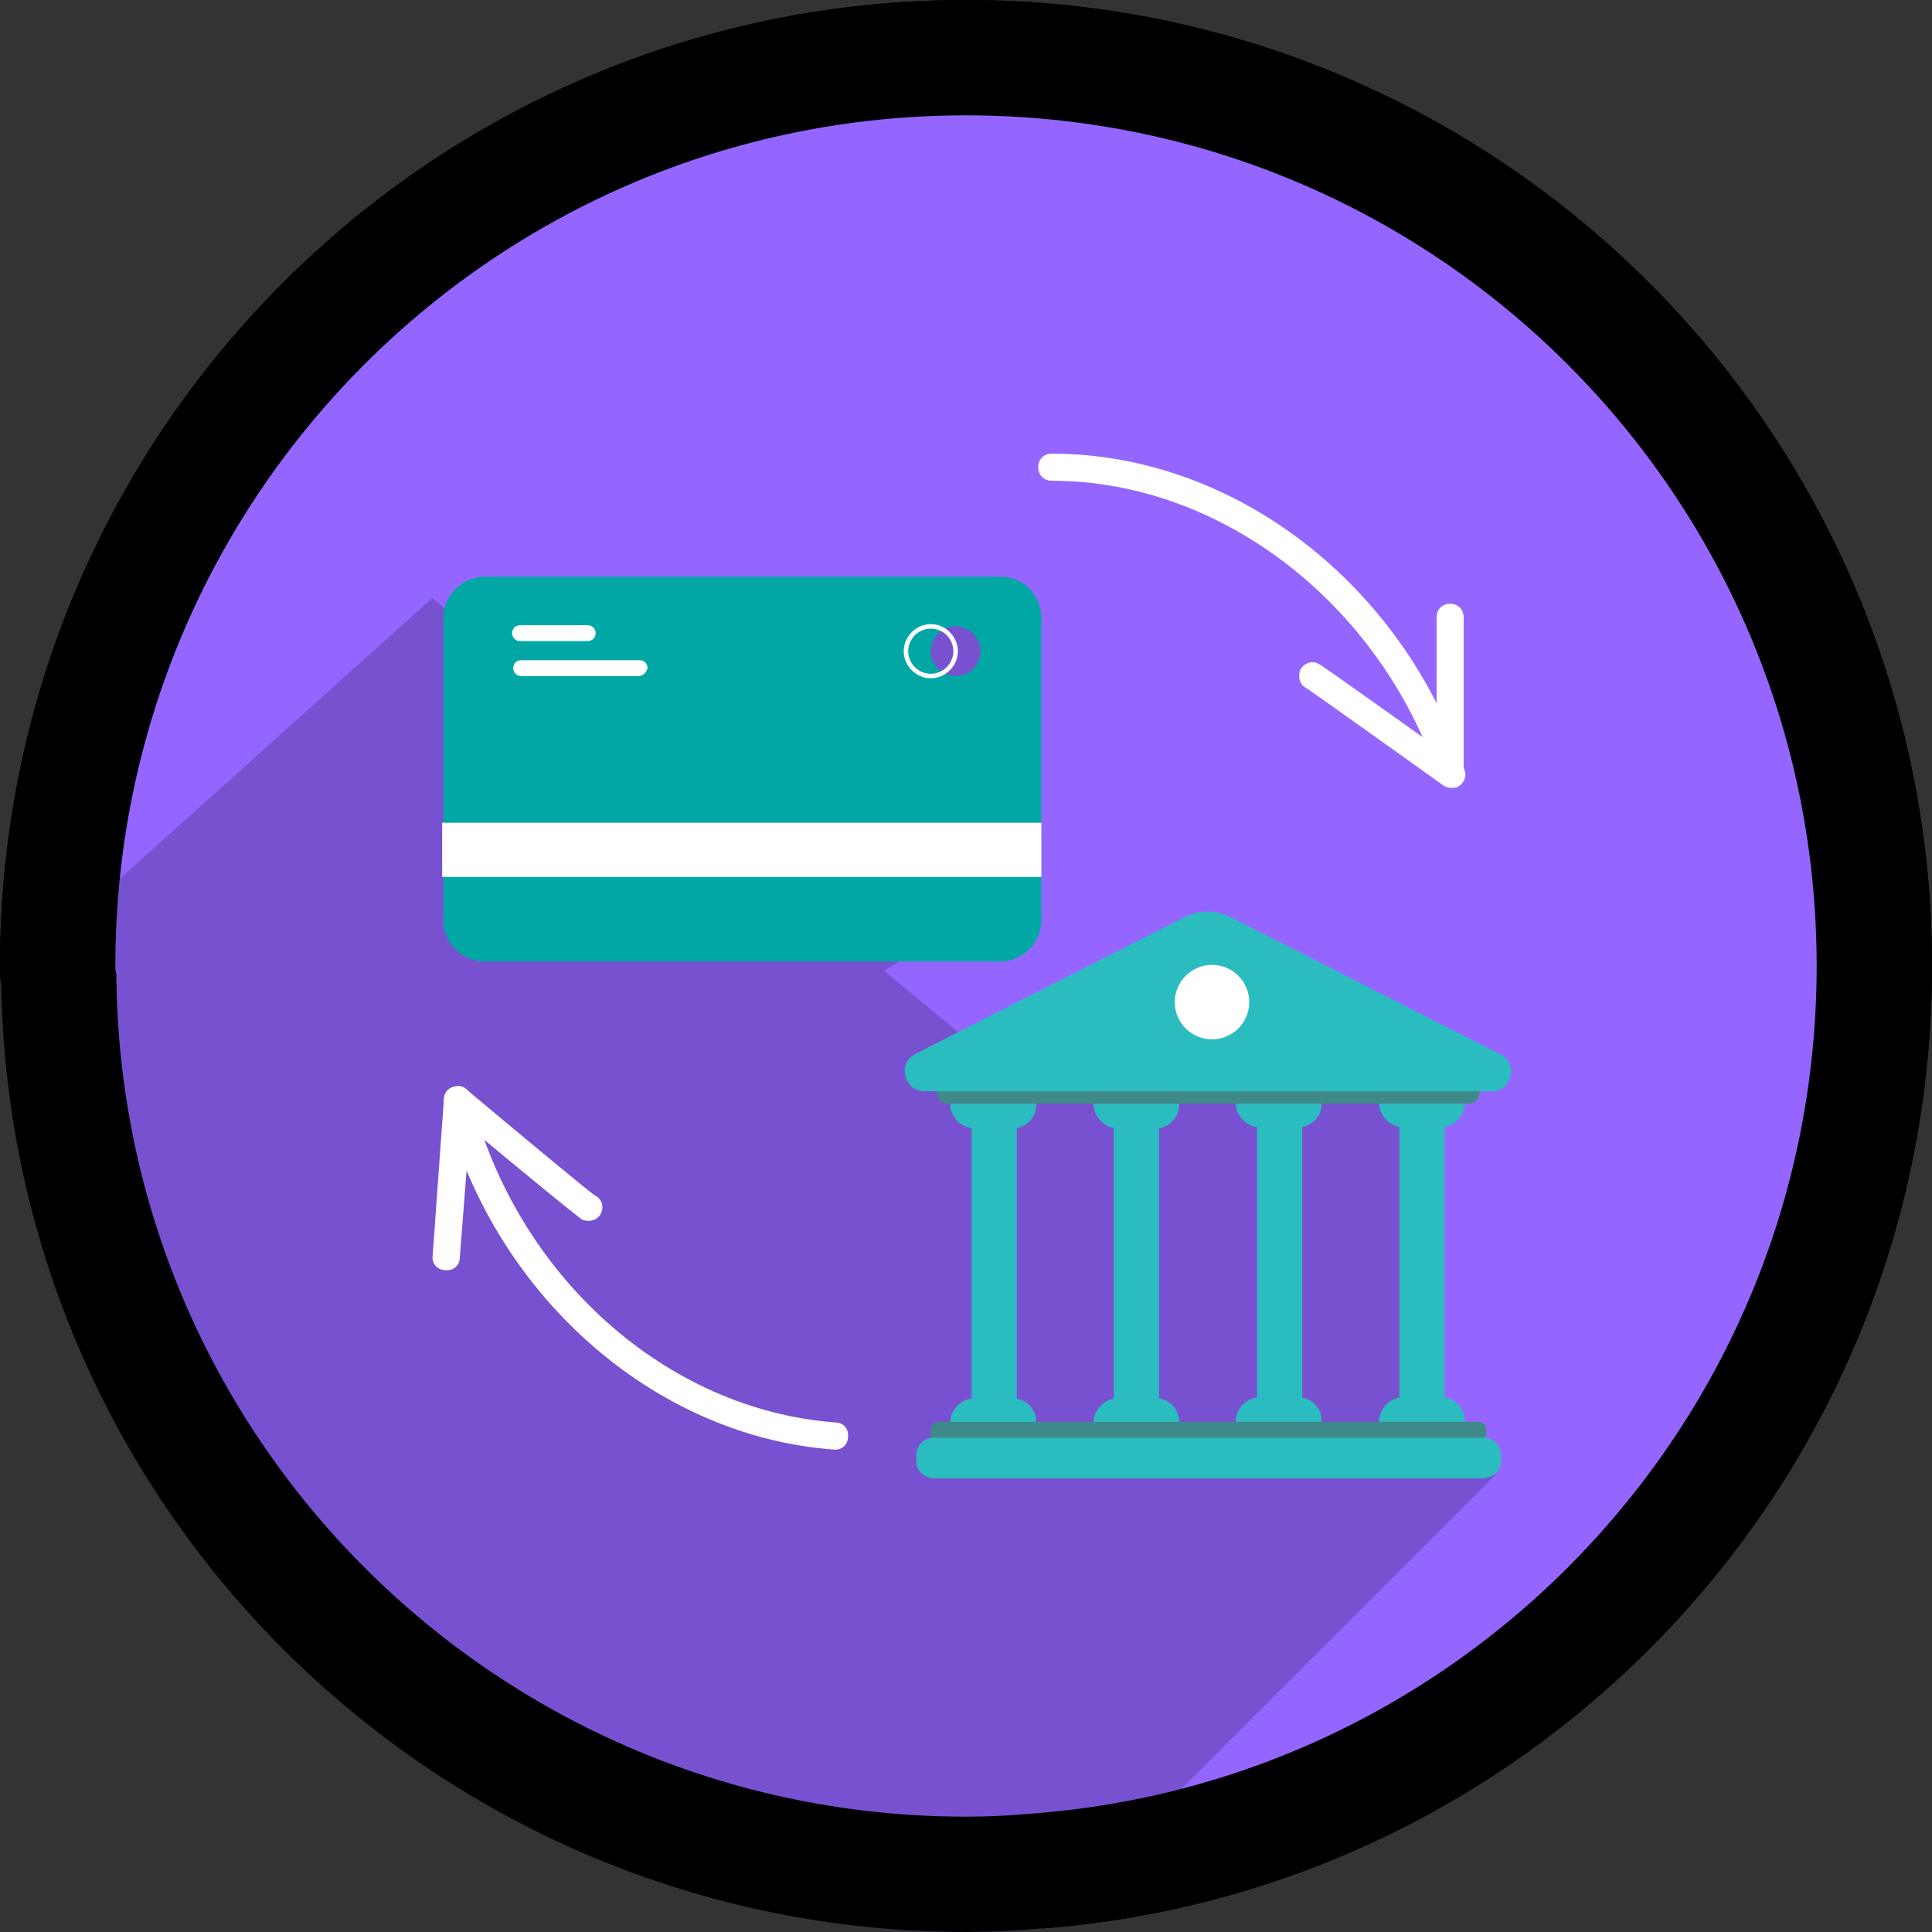 <svg width="201" height="201" viewBox="0 0 201 201" fill="none" xmlns="http://www.w3.org/2000/svg">
<rect x="0" y="0" width="201" height="201" fill="#333333" stroke="none"/>
<g clip-path="url(#clip0_4957_6587)">
<path d="M107.951 196.659L107.919 196.661L107.887 196.664C105.424 196.888 102.962 197 100.5 197C47.851 197 5.018 154.836 4.117 102.427L4.112 102.131L4.063 101.838C4.007 101.503 4 101.228 4 100.5C4 47.176 47.176 4 100.5 4C153.824 4 197 47.176 197 100.5C197 151.345 157.769 192.939 107.951 196.659Z" fill="#9466FF" stroke="black" stroke-width="8"/>
<path d="M155.564 153.45L108.366 200.648C105.666 200.883 103.083 201 100.5 201C45.671 201 1.057 157.09 0.117 102.496L44.967 62.225L155.564 153.45Z" fill="#7851D1"/>
<path d="M107.802 194.664L107.754 194.668L107.706 194.672C105.303 194.891 102.901 195 100.5 195C48.94 195 6.999 153.709 6.117 102.393L6.109 101.948L6.036 101.51C6.011 101.359 6 101.239 6 100.5C6 48.28 48.28 6 100.5 6C152.72 6 195 48.28 195 100.5C195 150.292 156.582 191.022 107.802 194.664Z" stroke="black" stroke-width="12"/>
<path d="M104.5 93L48 65V101H92L104.5 93Z" fill="#7851D1"/>
<path d="M148.05 113.062H103.318V149.693H148.05V113.062Z" fill="#7851D1"/>
<path d="M105.314 117.406H101.439C100.03 117.406 98.856 116.232 98.856 114.824H107.779C107.897 116.232 106.723 117.406 105.314 117.406Z" fill="#2BBCC0"/>
<path d="M105.314 145.467H101.439C100.03 145.467 98.856 146.641 98.856 148.05H107.779C107.897 146.641 106.723 145.467 105.314 145.467Z" fill="#2BBCC0"/>
<path d="M105.783 116.115H101.087V146.641H105.783V116.115Z" fill="#2BBCC0"/>
<path d="M120.224 117.406H116.35C114.941 117.406 113.767 116.232 113.767 114.824H122.69C122.69 116.232 121.633 117.406 120.224 117.406Z" fill="#2BBCC0"/>
<path d="M120.224 145.467H116.35C114.941 145.467 113.767 146.641 113.767 148.05H122.69C122.69 146.523 121.633 145.467 120.224 145.467Z" fill="#2BBCC0"/>
<path d="M120.577 116.115H115.88V146.641H120.577V116.115Z" fill="#2BBCC0"/>
<path d="M135.018 117.289H131.143C129.734 117.289 128.56 116.115 128.56 114.706H137.483C137.6 116.115 136.426 117.289 135.018 117.289Z" fill="#2BBCC0"/>
<path d="M135.018 145.349H131.143C129.734 145.349 128.56 146.523 128.56 147.932H137.483C137.6 146.523 136.426 145.349 135.018 145.349Z" fill="#2BBCC0"/>
<path d="M135.487 115.998H130.791V146.523H135.487V115.998Z" fill="#2BBCC0"/>
<path d="M149.928 117.289H146.054C144.645 117.289 143.471 116.115 143.471 114.706H152.394C152.394 116.115 151.22 117.289 149.928 117.289Z" fill="#2BBCC0"/>
<path d="M149.928 145.349H146.054C144.645 145.349 143.471 146.523 143.471 147.932H152.394C152.394 146.406 151.22 145.349 149.928 145.349Z" fill="#2BBCC0"/>
<path d="M150.28 115.998H145.584V146.523H150.28V115.998Z" fill="#2BBCC0"/>
<path d="M152.746 114.824H98.621C97.917 114.824 97.447 114.237 97.447 113.65C97.447 112.945 98.034 112.475 98.621 112.475H152.746C153.45 112.475 153.92 113.063 153.92 113.65C153.92 114.354 153.45 114.824 152.746 114.824Z" fill="#408989"/>
<path d="M155.211 113.532H96.156C94.043 113.532 93.338 110.597 95.217 109.658L123.159 95.451C124.686 94.63 126.564 94.63 128.091 95.451L156.033 109.658C158.029 110.597 157.325 113.532 155.211 113.532Z" fill="#2BBCC0"/>
<path d="M153.685 150.163H97.682C97.213 150.163 96.86 149.811 96.86 149.341V148.754C96.86 148.284 97.213 147.932 97.682 147.932H153.803C154.272 147.932 154.624 148.284 154.624 148.754V149.341C154.507 149.811 154.155 150.163 153.685 150.163Z" fill="#408989"/>
<path d="M154.272 153.803H97.095C96.156 153.803 95.334 152.981 95.334 152.041V151.337C95.334 150.398 96.156 149.576 97.095 149.576H154.39C155.329 149.576 156.151 150.398 156.151 151.337V152.041C156.151 152.981 155.329 153.803 154.272 153.803Z" fill="#2BBCC0"/>
<path d="M126.095 108.131C128.234 108.131 129.969 106.397 129.969 104.257C129.969 102.117 128.234 100.383 126.095 100.383C123.955 100.383 122.22 102.117 122.22 104.257C122.22 106.397 123.955 108.131 126.095 108.131Z" fill="white"/>
<path d="M108.343 64.344V95.692C108.343 98.157 106.347 100.036 103.999 100.036H50.461C47.996 100.036 46.117 98.04 46.117 95.692V64.344C46.117 61.879 48.113 60 50.461 60H104.116C106.464 60 108.343 61.879 108.343 64.344Z" fill="#00A7A4"/>
<path d="M108.343 85.595H46V91.23H108.343V85.595Z" fill="white"/>
<path d="M99.42 70.332C100.847 70.332 102.003 69.175 102.003 67.749C102.003 66.322 100.847 65.166 99.42 65.166C97.993 65.166 96.837 66.322 96.837 67.749C96.837 69.175 97.993 70.332 99.42 70.332Z" fill="#7851D1"/>
<path d="M96.837 70.567C95.311 70.567 94.019 69.275 94.019 67.749C94.019 66.222 95.311 64.931 96.837 64.931C98.363 64.931 99.655 66.222 99.655 67.749C99.655 69.275 98.363 70.567 96.837 70.567ZM96.837 65.401C95.546 65.401 94.489 66.457 94.489 67.749C94.489 69.04 95.546 70.097 96.837 70.097C98.129 70.097 99.185 69.04 99.185 67.749C99.185 66.457 98.129 65.401 96.837 65.401Z" fill="white"/>
<path d="M61.145 66.692H54.101C53.631 66.692 53.279 66.34 53.279 65.87C53.279 65.401 53.631 65.049 54.101 65.049H61.145C61.615 65.049 61.967 65.401 61.967 65.87C61.967 66.34 61.615 66.692 61.145 66.692Z" fill="white"/>
<path d="M66.429 70.332H54.218C53.749 70.332 53.397 69.98 53.397 69.51C53.397 69.04 53.749 68.688 54.218 68.688H66.546C67.016 68.688 67.368 69.04 67.368 69.51C67.251 69.98 66.898 70.332 66.429 70.332Z" fill="white"/>
<path d="M150.985 81.95C150.398 81.95 149.811 81.598 149.693 81.01C143.588 62.812 127.034 50.015 109.423 50.015C108.601 50.015 108.014 49.428 108.014 48.606C108.014 47.785 108.601 47.197 109.423 47.197C128.325 47.197 145.936 60.699 152.394 80.189C152.628 80.893 152.159 81.715 151.454 81.95C151.337 81.95 151.102 81.95 150.985 81.95Z" fill="white"/>
<path d="M150.985 81.95C150.75 81.95 150.398 81.832 150.163 81.715C144.762 77.841 136.661 72.088 135.957 71.618C135.252 71.266 135.018 70.561 135.252 69.74C135.605 69.035 136.426 68.683 137.131 69.035C137.366 69.153 137.6 69.27 149.459 77.723V64.221C149.459 63.4 150.046 62.812 150.867 62.812C151.689 62.812 152.276 63.4 152.276 64.221V80.541C152.276 81.128 151.924 81.597 151.454 81.832C151.454 81.95 151.22 81.95 150.985 81.95Z" fill="white"/>
<path d="M47.715 113C48.302 113 48.889 113.47 49.007 114.057C53.703 132.724 69.318 146.696 86.929 147.987C87.751 147.987 88.338 148.692 88.221 149.513C88.221 150.335 87.516 150.922 86.694 150.805C67.909 149.396 51.237 134.603 46.189 114.761C46.072 114.057 46.541 113.235 47.246 113.117C47.48 113 47.598 113 47.715 113Z" fill="white"/>
<path d="M47.715 113C47.95 113 48.302 113.117 48.537 113.352C53.586 117.579 61.334 124.036 61.922 124.388C62.626 124.741 62.861 125.563 62.508 126.267C62.156 126.971 61.217 127.206 60.513 126.854C60.395 126.737 60.043 126.619 48.889 117.344L47.833 130.846C47.833 131.668 47.128 132.255 46.306 132.137C45.485 132.137 44.898 131.433 45.015 130.611L46.189 114.291C46.189 113.704 46.541 113.352 47.011 113.117C47.363 113 47.48 113 47.715 113Z" fill="white"/>
</g>
<defs>
<clipPath id="clip0_4957_6587">
<rect width="201" height="201" fill="white"/>
</clipPath>
</defs>
</svg>
